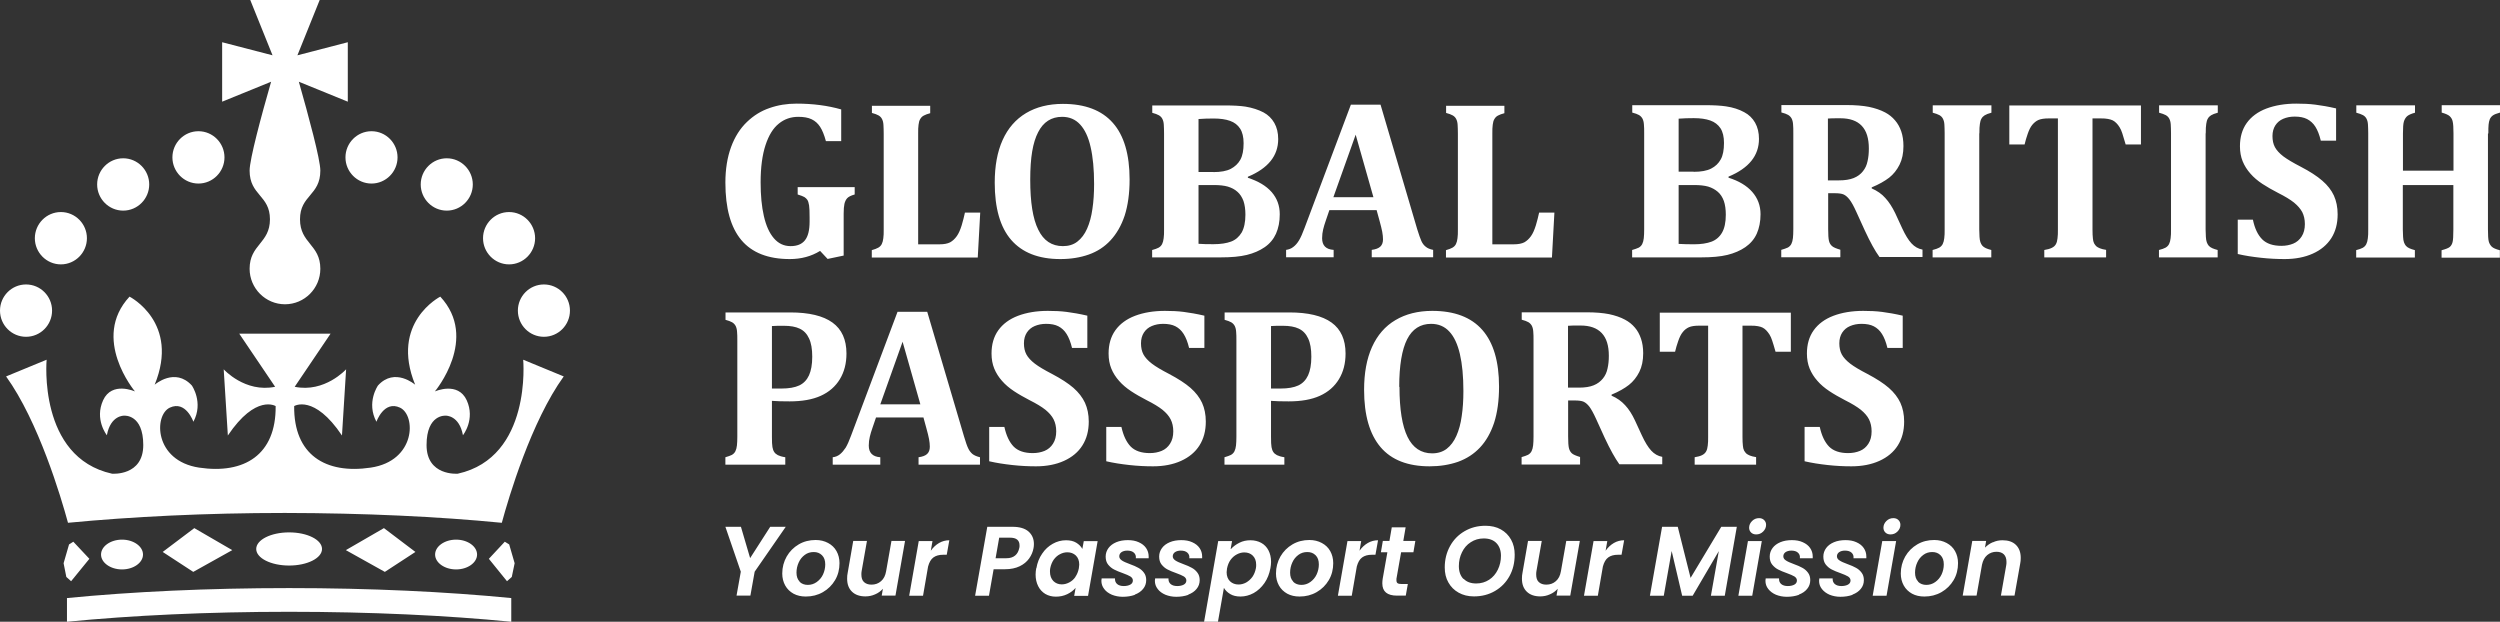 <?xml version="1.0" encoding="UTF-8"?>
<svg xmlns="http://www.w3.org/2000/svg" width="193" height="48" viewBox="0 0 193 48" fill="none">
  <rect x="0" y="0" width="193" height="48" fill="#333333" stroke="none"/>
  <path d="M22.32 45.4C28.58 45.4 34.45 45.68 39.47 46.17V48C34.48 47.51 28.6 47.23 22.32 47.23C16.04 47.23 10.16 47.51 5.17 48V46.17C10.19 45.68 16.06 45.4 22.32 45.4ZM6.9 43.14L5.49 44.87L5.12 44.54L4.91 43.48L5.33 42.03L5.66 41.82L6.9 43.14ZM39.31 42.03L39.73 43.48L39.51 44.54L39.14 44.87L37.74 43.14L38.97 41.82L39.31 42.03ZM17.93 42.47L14.92 44.15L12.56 42.61L15 40.77L17.93 42.47ZM32.07 42.61L29.71 44.15L26.7 42.47L29.64 40.77L32.07 42.61ZM9.42 41.66C10.31 41.66 11.04 42.18 11.04 42.81C11.04 43.44 10.31 43.96 9.42 43.96C8.53 43.96 7.8 43.44 7.8 42.81C7.8 42.18 8.53 41.66 9.42 41.66ZM35.21 41.66C36.1 41.66 36.83 42.18 36.83 42.81C36.83 43.44 36.1 43.96 35.21 43.96C34.32 43.96 33.59 43.44 33.59 42.81C33.59 42.18 34.32 41.66 35.21 41.66ZM22.32 41.1C23.72 41.1 24.86 41.67 24.86 42.38C24.86 43.09 23.72 43.66 22.32 43.66C20.92 43.66 19.78 43.09 19.78 42.38C19.78 41.67 20.92 41.1 22.32 41.1ZM33.99 22.9C36.984 26.124 33.605 30.178 33.57 30.22C33.6 30.206 35.356 29.433 36.03 30.9C36.703 32.375 35.759 33.576 35.74 33.6C35.452 32.052 34.426 32.089 34.41 32.09C34.41 32.09 32.93 31.95 32.93 34.36C32.93 36.759 35.318 36.572 35.34 36.57C41.08 35.3 40.39 27.77 40.39 27.77L43.52 29.06C41.01 32.54 39.28 38.37 38.74 40.36C33.84 39.88 28.11 39.61 21.99 39.6C15.874 39.6 10.157 39.89 5.249 40.359C4.709 38.369 2.969 32.529 0.47 29.06L3.6 27.77C3.6 27.77 2.91 35.3 8.65 36.57C8.688 36.573 11.059 36.751 11.06 34.36C11.06 31.963 9.595 32.089 9.58 32.09C9.58 32.09 8.54 32.04 8.25 33.6C8.235 33.581 7.286 32.379 7.96 30.9C8.636 29.418 10.402 30.212 10.42 30.22C10.394 30.189 7.002 26.128 10 22.9C10.031 22.916 13.903 24.909 11.94 29.7C11.959 29.684 13.507 28.339 14.81 29.76C14.81 29.76 15.729 31.07 14.93 32.56C14.919 32.528 14.338 30.896 13.11 31.47C11.87 32.05 11.89 35.57 15.37 36.1C18.86 36.62 21.32 35.11 21.28 31.35C21.28 31.35 19.76 30.4 17.59 33.62L17.27 28.51C17.27 28.51 18.91 30.34 21.24 29.86L18.47 25.76H25.52L22.75 29.86C25.07 30.34 26.72 28.51 26.72 28.51L26.4 33.62C24.253 30.419 22.728 31.338 22.71 31.35C22.67 35.11 25.13 36.62 28.62 36.1C32.11 35.58 32.13 32.06 30.88 31.47C29.649 30.894 29.068 32.536 29.06 32.56C28.26 31.07 29.18 29.76 29.18 29.76C30.48 28.33 32.05 29.7 32.05 29.7C30.09 24.89 33.99 22.9 33.99 22.9ZM2.01 21.96C3.12 21.96 4.02 22.865 4.02 23.98C4.019 25.096 3.12 26 2.01 26C0.9 26 0 25.096 0 23.98C0 22.865 0.9 21.96 2.01 21.96ZM41.99 21.96C43.1 21.96 44 22.865 44 23.98C44 25.096 43.1 26 41.99 26C40.88 26 39.981 25.096 39.98 23.98C39.98 22.865 40.88 21.96 41.99 21.96ZM22.96 4.27L26.85 3.26V7.85L23.07 6.31C23.83 8.989 24.73 12.31 24.73 13.17C24.73 15.1 23.16 15.06 23.16 16.93C23.16 18.8 24.73 18.87 24.73 20.75C24.73 22.26 23.51 23.49 22 23.49C20.5 23.49 19.27 22.26 19.27 20.75C19.27 18.87 20.84 18.79 20.84 16.93C20.84 15.07 19.27 15.09 19.27 13.17C19.271 12.3 20.16 8.989 20.93 6.31L17.15 7.85V3.26L21.04 4.27L19.32 0H24.68L22.96 4.27ZM4.7 16.37C5.81 16.37 6.71 17.28 6.71 18.39C6.71 19.5 5.81 20.41 4.7 20.41C3.59 20.41 2.69 19.5 2.69 18.39C2.691 17.28 3.59 16.37 4.7 16.37ZM39.3 16.37C40.41 16.37 41.309 17.28 41.31 18.39C41.31 19.5 40.41 20.41 39.3 20.41C38.19 20.41 37.29 19.5 37.29 18.39C37.29 17.28 38.19 16.37 39.3 16.37ZM9.51 12.22C10.62 12.22 11.52 13.13 11.52 14.24C11.519 15.35 10.62 16.26 9.51 16.26C8.4 16.26 7.5 15.35 7.5 14.24C7.5 13.13 8.4 12.22 9.51 12.22ZM34.49 12.22C35.6 12.22 36.5 13.13 36.5 14.24C36.5 15.35 35.6 16.26 34.49 16.26C33.38 16.26 32.481 15.35 32.48 14.24C32.48 13.13 33.38 12.22 34.49 12.22ZM15.32 10.13C16.43 10.13 17.33 11.04 17.33 12.15C17.33 13.26 16.43 14.17 15.32 14.17C14.21 14.17 13.31 13.26 13.31 12.15C13.31 11.04 14.21 10.13 15.32 10.13ZM28.68 10.13C29.79 10.13 30.69 11.04 30.69 12.15C30.69 13.26 29.79 14.17 28.68 14.17C27.57 14.17 26.67 13.26 26.67 12.15C26.67 11.04 27.57 10.13 28.68 10.13Z" fill="white"></path>
  <path fill-rule="evenodd" clip-rule="evenodd" d="M64.941 8.46V10.898H63.761C63.631 10.418 63.481 10.048 63.311 9.789C63.141 9.529 62.931 9.339 62.661 9.209C62.391 9.079 62.051 9.019 61.631 9.019C61.061 9.019 60.561 9.189 60.131 9.539C59.691 9.888 59.35 10.438 59.1 11.197C58.85 11.957 58.72 12.916 58.72 14.075C58.72 15.074 58.8 15.943 58.971 16.683C59.141 17.422 59.391 17.982 59.741 18.391C60.091 18.801 60.521 19.001 61.031 19.001C61.541 19.001 61.901 18.851 62.141 18.551C62.381 18.252 62.501 17.772 62.501 17.112V16.783C62.501 16.353 62.491 16.043 62.461 15.854C62.431 15.674 62.391 15.534 62.331 15.434C62.271 15.344 62.191 15.274 62.101 15.214C62.001 15.154 61.831 15.094 61.581 15.014V14.445H65.982V15.014C65.692 15.094 65.501 15.194 65.401 15.304C65.302 15.414 65.231 15.564 65.191 15.734C65.151 15.913 65.131 16.163 65.131 16.493V19.73L63.891 19.99L63.311 19.37C62.631 19.79 61.851 20 60.971 20C59.3 20 58.05 19.51 57.23 18.531C56.41 17.552 56 16.083 56 14.095C56 13.056 56.15 12.137 56.44 11.347C56.73 10.558 57.14 9.918 57.66 9.419C58.18 8.919 58.76 8.56 59.41 8.34C60.061 8.11 60.761 8 61.501 8C62.751 8 63.901 8.15 64.951 8.45L64.941 8.46ZM67.312 8.15V8.719C67.532 8.779 67.702 8.839 67.822 8.909C67.942 8.979 68.032 9.069 68.092 9.189C68.152 9.309 68.192 9.449 68.202 9.639C68.212 9.818 68.222 10.048 68.222 10.318V17.712C68.222 17.982 68.222 18.212 68.192 18.391C68.172 18.571 68.132 18.721 68.072 18.841C68.012 18.961 67.922 19.051 67.802 19.121C67.682 19.191 67.512 19.251 67.302 19.311V19.88H75.483L75.673 16.413H74.493C74.433 16.713 74.343 17.043 74.243 17.392C74.133 17.742 74.013 18.022 73.863 18.232C73.713 18.441 73.543 18.601 73.343 18.711C73.143 18.811 72.873 18.861 72.543 18.861H70.882V10.308C70.882 10.038 70.882 9.808 70.912 9.629C70.932 9.449 70.972 9.299 71.042 9.189C71.112 9.069 71.202 8.979 71.322 8.919C71.442 8.859 71.602 8.789 71.812 8.739V8.17H67.302L67.312 8.15ZM81.864 20C82.674 20 83.404 19.88 84.054 19.65C84.704 19.421 85.275 19.051 85.735 18.551C86.195 18.052 86.565 17.422 86.825 16.643C87.075 15.863 87.205 14.934 87.205 13.855C87.205 11.927 86.775 10.458 85.915 9.489C85.055 8.51 83.764 8.02 82.054 8.02C80.954 8.02 80.004 8.26 79.214 8.729C78.413 9.209 77.813 9.898 77.403 10.808C76.993 11.717 76.793 12.816 76.793 14.105C76.793 16.063 77.213 17.542 78.063 18.521C78.914 19.5 80.174 20 81.854 20H81.864ZM80.144 10.208C80.544 9.419 81.164 9.019 81.994 9.019C82.564 9.019 83.024 9.219 83.384 9.609C83.744 9.998 84.024 10.578 84.194 11.347C84.374 12.117 84.464 13.076 84.464 14.205C84.464 14.904 84.424 15.544 84.334 16.133C84.254 16.713 84.114 17.222 83.924 17.652C83.734 18.082 83.484 18.411 83.174 18.651C82.864 18.891 82.494 19.001 82.054 19.001C81.204 19.001 80.564 18.581 80.154 17.732C79.734 16.893 79.534 15.604 79.534 13.875C79.534 12.146 79.734 10.998 80.144 10.208ZM96.336 13.725V13.645C97.897 12.996 98.677 12.027 98.677 10.738C98.677 10.258 98.577 9.838 98.377 9.489C98.177 9.139 97.897 8.869 97.546 8.679C97.146 8.47 96.686 8.32 96.146 8.23C95.746 8.17 95.216 8.14 94.576 8.14H88.955V8.709C89.175 8.769 89.345 8.829 89.465 8.899C89.585 8.969 89.675 9.059 89.735 9.179C89.795 9.299 89.835 9.439 89.845 9.629C89.855 9.808 89.865 10.038 89.865 10.308V17.712C89.865 17.982 89.865 18.212 89.835 18.391C89.815 18.571 89.775 18.721 89.715 18.841C89.655 18.961 89.565 19.051 89.445 19.121C89.325 19.181 89.155 19.251 88.945 19.301V19.87H94.236C95.056 19.87 95.726 19.81 96.256 19.68C96.786 19.55 97.246 19.351 97.636 19.081C98.027 18.811 98.317 18.461 98.507 18.042C98.697 17.612 98.797 17.122 98.797 16.543C98.797 15.873 98.587 15.304 98.167 14.824C97.746 14.345 97.136 13.985 96.336 13.725ZM93.666 13.276H92.526V9.189C92.906 9.159 93.296 9.149 93.696 9.149C94.196 9.149 94.626 9.209 94.956 9.329C95.296 9.449 95.556 9.649 95.736 9.928C95.916 10.208 96.006 10.578 96.006 11.057C96.006 11.597 95.926 12.017 95.756 12.326C95.586 12.636 95.336 12.866 95.016 13.036C94.686 13.206 94.236 13.286 93.666 13.286V13.276ZM92.526 14.285H93.716C94.146 14.285 94.506 14.325 94.786 14.405C95.076 14.495 95.316 14.614 95.526 14.804C95.736 14.984 95.886 15.224 95.996 15.514C96.096 15.813 96.146 16.163 96.146 16.573C96.146 17.152 96.046 17.612 95.856 17.952C95.656 18.281 95.386 18.521 95.036 18.651C94.686 18.781 94.236 18.851 93.696 18.851C93.256 18.851 92.866 18.851 92.526 18.821V14.275V14.285ZM106.278 16.233L106.508 17.072C106.598 17.402 106.668 17.682 106.708 17.892C106.748 18.112 106.768 18.311 106.768 18.481C106.768 18.721 106.698 18.911 106.558 19.041C106.418 19.171 106.198 19.251 105.898 19.291V19.86H110.639V19.291C110.388 19.241 110.198 19.161 110.058 19.041C109.918 18.931 109.808 18.781 109.728 18.601C109.648 18.421 109.538 18.112 109.408 17.692L106.578 8.08H104.288L100.707 17.612C100.557 18.022 100.417 18.331 100.287 18.551C100.157 18.771 100.007 18.941 99.847 19.061C99.687 19.191 99.497 19.261 99.287 19.291V19.86H102.957V19.291C102.357 19.251 102.067 18.951 102.067 18.391C102.067 18.151 102.097 17.922 102.147 17.712C102.197 17.502 102.267 17.272 102.347 17.043L102.627 16.223H106.298L106.278 16.233ZM104.658 10.398L106.028 15.224H102.937L104.658 10.398ZM111.639 8.15V8.719C111.859 8.779 112.029 8.839 112.149 8.909C112.269 8.979 112.359 9.069 112.419 9.189C112.479 9.309 112.519 9.449 112.529 9.639C112.539 9.818 112.549 10.048 112.549 10.318V17.712C112.549 17.982 112.549 18.212 112.519 18.391C112.499 18.571 112.459 18.721 112.399 18.841C112.339 18.961 112.249 19.051 112.129 19.121C112.009 19.191 111.839 19.251 111.629 19.311V19.88H119.81L120 16.413H118.82C118.76 16.713 118.67 17.043 118.57 17.392C118.46 17.742 118.34 18.022 118.19 18.232C118.04 18.441 117.87 18.601 117.67 18.711C117.47 18.811 117.2 18.861 116.87 18.861H115.209V10.308C115.209 10.038 115.209 9.808 115.239 9.629C115.259 9.449 115.299 9.299 115.369 9.189C115.439 9.069 115.529 8.979 115.649 8.919C115.769 8.859 115.929 8.789 116.139 8.739V8.17H111.629L111.639 8.15Z" fill="white"></path>
  <path fill-rule="evenodd" clip-rule="evenodd" d="M133.432 13.715C134.232 13.965 134.853 14.335 135.273 14.816C135.693 15.296 135.913 15.867 135.913 16.537C135.913 17.108 135.813 17.608 135.623 18.038C135.433 18.459 135.133 18.809 134.743 19.079C134.352 19.349 133.882 19.55 133.352 19.68C132.822 19.81 132.142 19.87 131.322 19.87H126V19.299C126.21 19.239 126.38 19.179 126.51 19.119C126.63 19.049 126.72 18.959 126.78 18.839C126.84 18.719 126.88 18.569 126.9 18.389C126.92 18.209 126.93 17.978 126.93 17.708V10.292C126.93 10.022 126.93 9.791 126.91 9.611C126.9 9.431 126.86 9.281 126.8 9.161C126.74 9.051 126.65 8.951 126.53 8.881C126.41 8.811 126.24 8.751 126.01 8.691V8.12H131.662C132.302 8.12 132.832 8.15 133.242 8.21C133.782 8.29 134.252 8.44 134.653 8.661C135.013 8.851 135.293 9.121 135.493 9.471C135.693 9.822 135.793 10.242 135.793 10.722C135.793 12.013 135.013 12.984 133.442 13.635V13.715H133.432ZM130.751 13.264C131.322 13.264 131.772 13.184 132.102 13.014C132.432 12.844 132.672 12.614 132.842 12.304C133.012 12.003 133.092 11.573 133.092 11.033C133.092 10.562 133.002 10.182 132.822 9.902C132.632 9.621 132.372 9.421 132.032 9.301C131.692 9.181 131.272 9.121 130.761 9.121C130.361 9.121 129.971 9.131 129.591 9.161V13.254H130.741L130.751 13.264ZM129.601 18.829C129.941 18.849 130.331 18.859 130.771 18.859C131.322 18.859 131.772 18.789 132.122 18.659C132.472 18.529 132.752 18.289 132.942 17.958C133.132 17.628 133.232 17.168 133.232 16.577C133.232 16.167 133.182 15.806 133.082 15.516C132.972 15.216 132.822 14.986 132.612 14.806C132.402 14.626 132.162 14.495 131.872 14.405C131.582 14.325 131.232 14.285 130.791 14.285H129.591V18.839L129.601 18.829ZM142.045 19.86H137.513V19.289C137.723 19.229 137.894 19.169 138.024 19.109C138.144 19.039 138.234 18.949 138.294 18.829C138.354 18.709 138.394 18.559 138.414 18.379C138.434 18.198 138.444 17.968 138.444 17.698V10.282C138.444 10.012 138.444 9.781 138.424 9.601C138.414 9.421 138.374 9.271 138.314 9.151C138.254 9.041 138.164 8.941 138.044 8.871C137.924 8.801 137.754 8.741 137.523 8.681V8.11H142.555C143.235 8.11 143.815 8.16 144.285 8.25C144.756 8.35 145.176 8.49 145.536 8.681C145.836 8.841 146.086 9.041 146.296 9.291C146.506 9.531 146.666 9.822 146.776 10.142C146.886 10.462 146.946 10.842 146.946 11.273C146.946 11.833 146.846 12.314 146.646 12.714C146.446 13.114 146.176 13.454 145.846 13.715C145.506 13.975 145.056 14.235 144.496 14.465V14.546C144.916 14.726 145.276 14.976 145.546 15.286C145.826 15.586 146.076 15.977 146.306 16.447L146.846 17.618C147.086 18.138 147.326 18.529 147.566 18.789C147.807 19.049 148.087 19.209 148.417 19.269V19.84H145.096C144.756 19.38 144.385 18.699 143.965 17.798L143.295 16.327C143.095 15.887 142.925 15.586 142.775 15.396C142.635 15.216 142.485 15.086 142.335 15.016C142.185 14.946 141.945 14.916 141.635 14.916H141.135V17.688C141.135 18.118 141.155 18.419 141.195 18.589C141.235 18.759 141.315 18.899 141.435 18.999C141.545 19.099 141.765 19.189 142.075 19.279V19.85L142.045 19.86ZM141.115 9.151V13.925H141.965C142.425 13.925 142.805 13.865 143.105 13.745C143.405 13.625 143.645 13.444 143.815 13.224C143.995 13.004 144.115 12.744 144.175 12.444C144.245 12.143 144.275 11.823 144.275 11.463C144.275 10.682 144.095 10.102 143.725 9.711C143.355 9.321 142.805 9.131 142.085 9.131C141.595 9.131 141.265 9.131 141.115 9.151ZM152.808 10.292C152.808 9.972 152.818 9.731 152.848 9.561C152.868 9.401 152.908 9.261 152.968 9.161C153.028 9.051 153.108 8.971 153.218 8.901C153.328 8.831 153.508 8.761 153.738 8.701V8.13H149.207V8.701C149.427 8.761 149.597 8.821 149.727 8.891C149.847 8.961 149.937 9.051 149.997 9.171C150.057 9.291 150.097 9.431 150.107 9.611C150.117 9.791 150.127 10.012 150.127 10.292V17.708C150.127 17.978 150.127 18.209 150.097 18.389C150.077 18.569 150.037 18.719 149.977 18.839C149.917 18.959 149.827 19.049 149.707 19.119C149.587 19.179 149.417 19.249 149.197 19.299V19.87H153.728V19.299C153.568 19.259 153.418 19.209 153.308 19.159C153.198 19.109 153.098 19.039 153.038 18.969C152.978 18.899 152.928 18.809 152.888 18.699C152.848 18.589 152.828 18.449 152.818 18.279C152.808 18.108 152.798 17.918 152.798 17.718V10.302L152.808 10.292ZM162.591 19.86V19.289C162.391 19.259 162.231 19.219 162.111 19.169C161.991 19.119 161.901 19.069 161.831 19.009C161.771 18.949 161.711 18.869 161.661 18.779C161.611 18.679 161.581 18.549 161.571 18.399C161.551 18.238 161.541 18.008 161.541 17.708V9.141H162.161C162.401 9.141 162.591 9.151 162.731 9.181C162.881 9.211 163.001 9.241 163.101 9.291C163.201 9.341 163.291 9.411 163.381 9.501C163.471 9.591 163.551 9.691 163.631 9.822C163.711 9.952 163.781 10.102 163.841 10.292C163.901 10.472 163.991 10.762 164.101 11.153H165.282V8.14H155.119V11.153H156.299C156.359 10.892 156.439 10.622 156.539 10.332C156.639 10.042 156.749 9.812 156.889 9.641C157.029 9.471 157.189 9.341 157.369 9.261C157.559 9.181 157.82 9.141 158.17 9.141H158.87V17.708C158.87 17.978 158.87 18.209 158.84 18.399C158.82 18.589 158.78 18.739 158.71 18.859C158.64 18.979 158.54 19.069 158.39 19.139C158.25 19.209 158.06 19.259 157.819 19.299V19.87H162.581L162.591 19.86ZM170.283 10.292C170.283 9.972 170.293 9.731 170.323 9.561C170.343 9.401 170.383 9.261 170.443 9.161C170.503 9.051 170.583 8.971 170.693 8.901C170.803 8.831 170.983 8.761 171.213 8.701V8.13H166.682V8.701C166.902 8.761 167.072 8.821 167.202 8.891C167.322 8.961 167.412 9.051 167.472 9.171C167.532 9.291 167.572 9.431 167.582 9.611C167.592 9.791 167.602 10.012 167.602 10.292V17.708C167.602 17.978 167.602 18.209 167.572 18.389C167.552 18.569 167.512 18.719 167.452 18.839C167.392 18.959 167.302 19.049 167.182 19.119C167.062 19.179 166.892 19.249 166.672 19.299V19.87H171.203V19.299C171.043 19.259 170.893 19.209 170.783 19.159C170.673 19.109 170.573 19.039 170.513 18.969C170.453 18.899 170.403 18.809 170.363 18.699C170.323 18.589 170.303 18.449 170.293 18.279C170.283 18.108 170.273 17.918 170.273 17.718V10.302L170.283 10.292ZM172.754 16.968V19.61C173.314 19.74 173.904 19.83 174.544 19.9C175.185 19.97 175.795 20 176.375 20C177.195 20 177.925 19.86 178.546 19.58C179.176 19.299 179.646 18.899 179.976 18.389C180.306 17.868 180.466 17.258 180.466 16.547C180.466 15.997 180.366 15.516 180.176 15.096C179.986 14.686 179.686 14.295 179.276 13.945C178.876 13.595 178.316 13.234 177.605 12.864C177.025 12.564 176.585 12.304 176.275 12.073C175.975 11.843 175.755 11.603 175.625 11.363C175.495 11.123 175.435 10.832 175.435 10.502C175.435 10.172 175.515 9.902 175.655 9.681C175.805 9.451 176.005 9.281 176.265 9.171C176.525 9.061 176.815 9.001 177.145 9.001C177.535 9.001 177.845 9.061 178.106 9.191C178.356 9.321 178.576 9.511 178.746 9.781C178.916 10.052 179.056 10.402 179.166 10.862H180.346V8.37C179.746 8.23 179.216 8.14 178.746 8.08C178.276 8.02 177.795 8 177.275 8C176.405 8 175.635 8.13 174.965 8.38C174.304 8.631 173.794 9.011 173.444 9.501C173.094 9.992 172.924 10.592 172.924 11.293C172.924 11.723 172.994 12.113 173.134 12.454C173.274 12.794 173.474 13.114 173.734 13.405C173.984 13.695 174.294 13.955 174.655 14.195C175.025 14.435 175.425 14.666 175.875 14.896C176.395 15.156 176.805 15.406 177.095 15.636C177.385 15.877 177.595 16.117 177.735 16.377C177.865 16.637 177.936 16.948 177.936 17.298C177.936 17.678 177.855 17.998 177.685 18.259C177.525 18.509 177.305 18.699 177.035 18.809C176.765 18.919 176.465 18.979 176.125 18.979C175.475 18.979 174.975 18.809 174.645 18.479C174.304 18.138 174.064 17.638 173.924 16.957H172.744L172.754 16.968ZM192.1 10.302C192.1 9.992 192.1 9.761 192.12 9.611C192.14 9.461 192.16 9.331 192.21 9.211C192.26 9.091 192.34 8.991 192.45 8.911C192.56 8.831 192.75 8.761 193 8.691V8.12H188.499V8.691C188.809 8.781 189.019 8.871 189.129 8.981C189.239 9.091 189.319 9.221 189.349 9.391C189.389 9.561 189.409 9.862 189.409 10.302V13.174H185.508V10.302C185.508 9.862 185.528 9.561 185.578 9.391C185.628 9.221 185.708 9.091 185.818 8.981C185.928 8.881 186.138 8.781 186.438 8.701V8.13H181.907V8.701C182.127 8.761 182.297 8.821 182.427 8.891C182.547 8.961 182.637 9.051 182.697 9.171C182.757 9.291 182.797 9.431 182.807 9.621C182.817 9.802 182.827 10.032 182.827 10.302V17.718C182.827 17.988 182.827 18.218 182.797 18.399C182.777 18.579 182.737 18.729 182.677 18.849C182.617 18.969 182.527 19.059 182.407 19.129C182.287 19.189 182.117 19.259 181.897 19.309V19.88H186.428V19.309C186.268 19.269 186.118 19.219 186.008 19.169C185.898 19.119 185.798 19.049 185.738 18.979C185.678 18.909 185.628 18.819 185.588 18.709C185.548 18.599 185.528 18.459 185.518 18.289C185.508 18.118 185.498 17.928 185.498 17.728V14.285H189.399V17.728C189.399 18.218 189.379 18.539 189.339 18.689C189.299 18.849 189.229 18.969 189.129 19.059C189.029 19.149 188.819 19.229 188.489 19.319V19.89H192.99V19.319C192.68 19.239 192.47 19.149 192.36 19.039C192.25 18.929 192.17 18.789 192.13 18.629C192.09 18.469 192.07 18.159 192.07 17.718V10.312L192.1 10.302Z" fill="white"></path>
  <path fill-rule="evenodd" clip-rule="evenodd" d="M59.593 33.718C59.593 34.098 59.603 34.359 59.633 34.519C59.663 34.679 59.703 34.799 59.773 34.899C59.833 34.999 59.933 35.069 60.053 35.139C60.173 35.199 60.363 35.259 60.624 35.299V35.87H56V35.299C56.21 35.239 56.38 35.179 56.5 35.119C56.62 35.049 56.711 34.959 56.771 34.839C56.831 34.719 56.871 34.569 56.891 34.389C56.911 34.209 56.921 33.978 56.921 33.708V26.292C56.921 26.022 56.921 25.791 56.901 25.611C56.891 25.431 56.851 25.281 56.791 25.161C56.731 25.051 56.641 24.951 56.52 24.881C56.4 24.811 56.23 24.751 56.01 24.691V24.12H61.004C62.455 24.12 63.546 24.38 64.266 24.901C64.987 25.421 65.347 26.222 65.347 27.293C65.347 28.053 65.177 28.714 64.837 29.274C64.496 29.835 64.006 30.265 63.366 30.555C62.725 30.846 61.925 30.986 60.964 30.986C60.403 30.986 59.953 30.976 59.593 30.946V33.698V33.718ZM59.593 29.995H60.333C60.904 29.995 61.364 29.915 61.704 29.755C62.045 29.595 62.295 29.324 62.455 28.974C62.615 28.624 62.705 28.143 62.705 27.543C62.705 26.942 62.625 26.472 62.455 26.122C62.295 25.771 62.055 25.521 61.734 25.371C61.424 25.221 61.014 25.151 60.523 25.151C60.123 25.151 59.813 25.151 59.593 25.171V30.005V29.995ZM71.302 32.227H67.629L67.349 33.047C67.269 33.278 67.199 33.498 67.149 33.718C67.099 33.928 67.069 34.158 67.069 34.399C67.069 34.959 67.369 35.259 67.959 35.299V35.87H64.286V35.299C64.496 35.279 64.687 35.199 64.847 35.069C65.007 34.939 65.147 34.769 65.287 34.559C65.417 34.339 65.557 34.028 65.707 33.618L69.29 24.07H71.582L74.424 33.698C74.554 34.128 74.654 34.429 74.744 34.609C74.825 34.789 74.945 34.939 75.075 35.049C75.215 35.159 75.405 35.239 75.655 35.299V35.87H70.912V35.299C71.212 35.259 71.432 35.179 71.572 35.049C71.712 34.919 71.782 34.729 71.782 34.489C71.782 34.309 71.762 34.108 71.722 33.898C71.682 33.678 71.612 33.408 71.522 33.078L71.292 32.237L71.302 32.227ZM67.959 31.216H71.052L69.68 26.382L67.959 31.216ZM76.366 32.968V35.61C76.926 35.74 77.517 35.83 78.147 35.9C78.778 35.97 79.388 36 79.978 36C80.799 36 81.52 35.86 82.14 35.58C82.761 35.299 83.241 34.899 83.561 34.389C83.891 33.868 84.052 33.258 84.052 32.547C84.052 31.997 83.951 31.516 83.761 31.096C83.571 30.686 83.271 30.295 82.871 29.945C82.47 29.595 81.91 29.234 81.209 28.864C80.629 28.564 80.189 28.304 79.888 28.073C79.588 27.843 79.368 27.603 79.238 27.363C79.108 27.123 79.048 26.832 79.048 26.502C79.048 26.172 79.128 25.902 79.268 25.681C79.418 25.451 79.618 25.281 79.878 25.171C80.139 25.061 80.429 25.001 80.759 25.001C81.139 25.001 81.46 25.061 81.71 25.191C81.96 25.321 82.17 25.511 82.34 25.782C82.51 26.052 82.65 26.402 82.761 26.862H83.942V24.37C83.341 24.23 82.811 24.14 82.35 24.08C81.89 24.02 81.4 24 80.889 24C80.019 24 79.248 24.13 78.587 24.38C77.927 24.631 77.416 25.011 77.066 25.501C76.716 25.992 76.546 26.592 76.546 27.293C76.546 27.723 76.616 28.113 76.756 28.454C76.896 28.794 77.096 29.114 77.356 29.404C77.607 29.695 77.917 29.955 78.277 30.195C78.637 30.435 79.048 30.666 79.488 30.896C80.008 31.156 80.419 31.406 80.709 31.636C80.999 31.877 81.209 32.117 81.34 32.377C81.47 32.637 81.54 32.947 81.54 33.298C81.54 33.678 81.46 33.998 81.29 34.258C81.129 34.509 80.909 34.699 80.639 34.809C80.369 34.919 80.069 34.979 79.728 34.979C79.078 34.979 78.587 34.809 78.257 34.479C77.927 34.138 77.687 33.638 77.537 32.958H76.356L76.366 32.968ZM85.403 32.968V35.61C85.963 35.74 86.553 35.83 87.184 35.9C87.814 35.97 88.425 36 89.015 36C89.836 36 90.557 35.86 91.177 35.58C91.797 35.299 92.278 34.899 92.598 34.389C92.928 33.868 93.088 33.258 93.088 32.547C93.088 31.997 92.989 31.516 92.798 31.096C92.608 30.686 92.308 30.295 91.908 29.945C91.507 29.595 90.947 29.234 90.246 28.864C89.666 28.564 89.226 28.304 88.925 28.073C88.625 27.843 88.405 27.603 88.275 27.363C88.145 27.123 88.085 26.832 88.085 26.502C88.085 26.172 88.165 25.902 88.305 25.681C88.455 25.451 88.655 25.281 88.915 25.171C89.175 25.061 89.466 25.001 89.796 25.001C90.176 25.001 90.496 25.061 90.747 25.191C90.997 25.321 91.207 25.511 91.377 25.782C91.547 26.052 91.688 26.402 91.797 26.862H92.978V24.37C92.378 24.23 91.848 24.14 91.387 24.08C90.927 24.02 90.436 24 89.926 24C89.055 24 88.285 24.13 87.624 24.38C86.964 24.631 86.453 25.011 86.103 25.501C85.753 25.992 85.583 26.592 85.583 27.293C85.583 27.723 85.653 28.113 85.793 28.454C85.933 28.794 86.133 29.114 86.393 29.404C86.644 29.695 86.954 29.955 87.314 30.195C87.674 30.435 88.085 30.666 88.525 30.896C89.045 31.156 89.456 31.406 89.746 31.636C90.036 31.877 90.246 32.117 90.376 32.377C90.507 32.637 90.577 32.947 90.577 33.298C90.577 33.678 90.496 33.998 90.326 34.258C90.166 34.509 89.946 34.699 89.676 34.809C89.406 34.919 89.106 34.979 88.765 34.979C88.115 34.979 87.624 34.809 87.294 34.479C86.964 34.138 86.724 33.638 86.573 32.958H85.393L85.403 32.968ZM98.122 33.718C98.122 34.098 98.132 34.359 98.162 34.519C98.192 34.679 98.233 34.799 98.302 34.899C98.363 34.999 98.463 35.069 98.583 35.139C98.703 35.199 98.893 35.259 99.153 35.299V35.87H94.53V35.299C94.74 35.239 94.91 35.179 95.03 35.119C95.15 35.049 95.24 34.959 95.3 34.839C95.36 34.719 95.4 34.569 95.42 34.389C95.44 34.209 95.45 33.978 95.45 33.708V26.292C95.45 26.022 95.45 25.791 95.43 25.611C95.42 25.431 95.38 25.281 95.32 25.161C95.26 25.051 95.17 24.951 95.05 24.881C94.93 24.811 94.76 24.751 94.54 24.691V24.12H99.534C100.985 24.12 102.075 24.38 102.796 24.901C103.517 25.421 103.877 26.222 103.877 27.293C103.877 28.053 103.707 28.714 103.366 29.274C103.026 29.835 102.536 30.265 101.895 30.555C101.255 30.846 100.454 30.986 99.493 30.986C98.933 30.986 98.483 30.976 98.122 30.946V33.698V33.718ZM98.122 29.995H98.863C99.433 29.995 99.894 29.915 100.234 29.755C100.574 29.595 100.824 29.324 100.985 28.974C101.145 28.624 101.235 28.143 101.235 27.543C101.235 26.942 101.155 26.472 100.985 26.122C100.824 25.771 100.584 25.521 100.264 25.371C99.954 25.221 99.543 25.151 99.053 25.151C98.653 25.151 98.343 25.151 98.122 25.171V30.005V29.995ZM110.372 36C108.691 36 107.42 35.51 106.579 34.519C105.738 33.528 105.308 32.057 105.308 30.095C105.308 28.804 105.508 27.703 105.918 26.792C106.329 25.882 106.929 25.181 107.73 24.711C108.52 24.24 109.471 24 110.572 24C112.283 24 113.574 24.49 114.435 25.471C115.296 26.452 115.726 27.913 115.726 29.845C115.726 30.926 115.596 31.857 115.346 32.637C115.085 33.418 114.725 34.048 114.255 34.549C113.784 35.049 113.224 35.41 112.564 35.65C111.903 35.88 111.172 36 110.362 36H110.372ZM108.04 29.865C108.04 31.596 108.25 32.887 108.661 33.728C109.071 34.569 109.711 34.999 110.562 34.999C111.002 34.999 111.383 34.879 111.683 34.649C111.993 34.409 112.243 34.078 112.433 33.648C112.624 33.218 112.764 32.717 112.844 32.127C112.934 31.536 112.974 30.896 112.974 30.195C112.974 29.054 112.884 28.103 112.704 27.333C112.523 26.562 112.253 25.982 111.883 25.591C111.523 25.201 111.052 25.001 110.482 25.001C109.651 25.001 109.031 25.401 108.63 26.192C108.23 26.983 108.02 28.213 108.02 29.865H108.04ZM121.981 35.86H117.467V35.289C117.677 35.229 117.848 35.169 117.968 35.109C118.088 35.039 118.178 34.949 118.238 34.829C118.298 34.709 118.338 34.559 118.358 34.379C118.378 34.199 118.388 33.968 118.388 33.698V26.282C118.388 26.012 118.388 25.782 118.368 25.601C118.358 25.421 118.318 25.271 118.258 25.151C118.198 25.041 118.108 24.941 117.988 24.871C117.868 24.801 117.697 24.741 117.477 24.681V24.11H122.491C123.172 24.11 123.742 24.16 124.212 24.25C124.683 24.35 125.103 24.49 125.453 24.681C125.754 24.841 126.004 25.041 126.214 25.291C126.424 25.531 126.574 25.822 126.684 26.142C126.794 26.462 126.854 26.842 126.854 27.273C126.854 27.833 126.754 28.314 126.554 28.714C126.354 29.114 126.084 29.454 125.754 29.715C125.423 29.975 124.973 30.235 124.413 30.465V30.546C124.833 30.726 125.183 30.976 125.463 31.286C125.744 31.586 125.994 31.977 126.214 32.447L126.754 33.618C126.995 34.138 127.235 34.529 127.475 34.789C127.715 35.049 127.995 35.209 128.326 35.269V35.84H125.013C124.683 35.38 124.303 34.699 123.882 33.798L123.212 32.327C123.012 31.887 122.841 31.586 122.701 31.396C122.561 31.216 122.411 31.086 122.261 31.016C122.111 30.946 121.871 30.916 121.56 30.916H121.06V33.688C121.06 34.118 121.08 34.419 121.12 34.589C121.16 34.759 121.24 34.899 121.35 34.999C121.46 35.099 121.681 35.189 121.981 35.279V35.85V35.86ZM121.05 25.151V29.925H121.901C122.361 29.925 122.741 29.865 123.032 29.745C123.332 29.625 123.562 29.445 123.742 29.224C123.922 29.004 124.042 28.744 124.102 28.444C124.172 28.143 124.202 27.823 124.202 27.463C124.202 26.682 124.022 26.102 123.652 25.711C123.282 25.321 122.741 25.131 122.021 25.131C121.53 25.131 121.2 25.131 121.05 25.151ZM135.571 35.86V35.289C135.371 35.259 135.211 35.219 135.091 35.169C134.971 35.119 134.881 35.069 134.811 35.009C134.751 34.949 134.691 34.869 134.641 34.779C134.59 34.679 134.56 34.549 134.55 34.399C134.53 34.239 134.52 34.008 134.52 33.708V25.141H135.141C135.371 25.141 135.571 25.151 135.711 25.181C135.861 25.211 135.982 25.241 136.072 25.291C136.172 25.341 136.262 25.411 136.352 25.501C136.432 25.591 136.522 25.691 136.602 25.822C136.682 25.952 136.752 26.102 136.812 26.292C136.872 26.472 136.962 26.762 137.072 27.153H138.253V24.14H128.135V27.153H129.316C129.376 26.892 129.457 26.622 129.557 26.332C129.657 26.042 129.767 25.811 129.907 25.641C130.037 25.471 130.207 25.341 130.387 25.261C130.567 25.181 130.838 25.141 131.178 25.141H131.868V33.708C131.868 33.978 131.868 34.209 131.838 34.399C131.818 34.589 131.778 34.739 131.708 34.859C131.638 34.979 131.538 35.069 131.398 35.139C131.258 35.209 131.068 35.259 130.828 35.299V35.87H135.571V35.86ZM139.314 32.968V35.61C139.875 35.74 140.465 35.83 141.095 35.9C141.726 35.97 142.336 36 142.927 36C143.748 36 144.468 35.86 145.089 35.58C145.709 35.299 146.189 34.899 146.51 34.389C146.84 33.868 147 33.258 147 32.547C147 31.997 146.9 31.516 146.71 31.096C146.52 30.686 146.219 30.295 145.819 29.945C145.419 29.595 144.858 29.234 144.158 28.864C143.577 28.564 143.137 28.304 142.837 28.073C142.537 27.843 142.316 27.603 142.186 27.363C142.056 27.123 141.996 26.832 141.996 26.502C141.996 26.172 142.076 25.902 142.216 25.681C142.366 25.451 142.567 25.281 142.827 25.171C143.087 25.061 143.377 25.001 143.707 25.001C144.088 25.001 144.408 25.061 144.658 25.191C144.908 25.321 145.119 25.511 145.289 25.782C145.459 26.052 145.599 26.402 145.709 26.862H146.89V24.37C146.289 24.23 145.759 24.14 145.299 24.08C144.838 24.02 144.348 24 143.838 24C142.967 24 142.196 24.13 141.536 24.38C140.875 24.631 140.365 25.011 140.015 25.501C139.664 25.992 139.494 26.592 139.494 27.293C139.494 27.723 139.564 28.113 139.704 28.454C139.845 28.794 140.045 29.114 140.305 29.404C140.555 29.695 140.865 29.955 141.226 30.195C141.586 30.435 141.996 30.666 142.436 30.896C142.957 31.156 143.367 31.406 143.657 31.636C143.948 31.877 144.158 32.117 144.288 32.377C144.418 32.637 144.488 32.947 144.488 33.298C144.488 33.678 144.408 33.998 144.238 34.258C144.078 34.509 143.858 34.699 143.587 34.809C143.317 34.919 143.017 34.979 142.677 34.979C142.026 34.979 141.536 34.809 141.206 34.479C140.875 34.138 140.635 33.638 140.485 32.958H139.304L139.314 32.968Z" fill="white"></path>
  <path fill-rule="evenodd" clip-rule="evenodd" d="M60.66 40.669L58.26 44.135L57.93 45.983H56.86L57.19 44.135L56 40.669H57.2L57.91 43.086L59.46 40.669H60.66ZM62.209 46.052C62.689 46.052 63.129 45.943 63.529 45.713C63.929 45.483 64.239 45.173 64.469 44.784C64.699 44.395 64.809 43.955 64.809 43.476C64.809 43.126 64.729 42.816 64.579 42.547C64.429 42.277 64.209 42.067 63.929 41.918C63.649 41.768 63.329 41.688 62.969 41.688C62.489 41.688 62.049 41.798 61.659 42.028C61.27 42.257 60.959 42.567 60.73 42.966C60.51 43.356 60.39 43.795 60.39 44.275C60.39 44.624 60.47 44.934 60.62 45.203C60.77 45.473 60.989 45.683 61.26 45.833C61.539 45.983 61.849 46.052 62.209 46.052ZM61.729 44.894C61.569 44.734 61.489 44.504 61.489 44.205C61.489 43.935 61.549 43.665 61.659 43.426C61.769 43.176 61.929 42.986 62.129 42.837C62.329 42.687 62.559 42.617 62.819 42.617C63.079 42.617 63.289 42.697 63.459 42.866C63.629 43.036 63.709 43.266 63.709 43.575C63.709 43.845 63.649 44.105 63.539 44.345C63.429 44.584 63.259 44.784 63.049 44.934C62.839 45.084 62.609 45.154 62.359 45.154C62.109 45.154 61.889 45.074 61.729 44.914V44.894ZM68.819 41.768L68.409 44.095C68.349 44.434 68.229 44.684 68.019 44.864C67.819 45.044 67.569 45.134 67.279 45.134C67.029 45.134 66.839 45.064 66.699 44.934C66.559 44.804 66.499 44.604 66.499 44.355C66.499 44.265 66.499 44.175 66.519 44.085L66.929 41.758H65.869L65.439 44.235C65.409 44.364 65.399 44.504 65.399 44.674C65.399 45.114 65.529 45.443 65.779 45.683C66.029 45.923 66.379 46.042 66.809 46.042C67.069 46.042 67.319 45.992 67.559 45.883C67.799 45.783 67.999 45.633 68.159 45.453L68.069 45.983H69.129L69.869 41.758H68.809L68.819 41.768ZM71.998 41.768H70.928L70.189 45.992H71.258L71.648 43.735C71.738 43.406 71.868 43.176 72.058 43.036C72.248 42.896 72.498 42.827 72.808 42.827H73.088L73.288 41.708C73.008 41.708 72.738 41.778 72.498 41.918C72.258 42.057 72.038 42.257 71.858 42.517L71.988 41.768H71.998ZM79.788 42.317C79.808 42.217 79.818 42.117 79.818 41.998C79.818 41.598 79.678 41.278 79.398 41.029C79.118 40.789 78.708 40.669 78.168 40.669H76.218L75.278 45.992H76.348L76.708 43.945H77.598C78.028 43.945 78.408 43.865 78.718 43.715C79.028 43.566 79.268 43.366 79.448 43.116C79.628 42.866 79.738 42.597 79.788 42.317ZM76.858 43.106L77.138 41.508H77.968C78.468 41.508 78.708 41.708 78.708 42.107C78.708 42.197 78.708 42.257 78.688 42.307C78.638 42.547 78.538 42.747 78.368 42.886C78.198 43.026 77.978 43.096 77.688 43.096H76.848L76.858 43.106ZM79.998 43.855C79.968 44.025 79.948 44.195 79.948 44.355C79.948 44.694 80.018 44.994 80.148 45.253C80.278 45.513 80.468 45.713 80.698 45.853C80.938 45.992 81.207 46.062 81.517 46.062C81.827 46.062 82.117 46.002 82.387 45.873C82.657 45.743 82.867 45.583 83.037 45.383L82.927 46.002H83.997L84.737 41.778H83.667L83.557 42.377C83.457 42.187 83.297 42.028 83.087 41.898C82.877 41.768 82.607 41.708 82.297 41.708C81.937 41.708 81.597 41.798 81.278 41.977C80.957 42.157 80.677 42.407 80.458 42.737C80.228 43.066 80.078 43.446 80.008 43.875L79.998 43.855ZM83.027 44.534C82.897 44.724 82.737 44.864 82.547 44.964C82.357 45.064 82.167 45.114 81.967 45.114C81.707 45.114 81.487 45.024 81.317 44.854C81.147 44.674 81.058 44.434 81.058 44.135C81.058 44.045 81.058 43.955 81.078 43.865C81.127 43.615 81.218 43.396 81.347 43.206C81.487 43.016 81.647 42.876 81.827 42.786C82.007 42.687 82.207 42.637 82.397 42.637C82.657 42.637 82.877 42.717 83.057 42.886C83.227 43.056 83.317 43.286 83.317 43.586C83.317 43.645 83.307 43.745 83.287 43.875C83.237 44.125 83.147 44.355 83.017 44.534H83.027ZM87.607 45.903C87.877 45.803 88.097 45.653 88.247 45.463C88.407 45.273 88.487 45.044 88.487 44.784C88.487 44.554 88.427 44.355 88.307 44.205C88.187 44.045 88.047 43.925 87.877 43.835C87.717 43.745 87.497 43.645 87.217 43.546C86.947 43.446 86.737 43.356 86.607 43.266C86.477 43.176 86.407 43.076 86.407 42.946C86.407 42.816 86.467 42.707 86.577 42.627C86.697 42.547 86.847 42.507 87.027 42.507C87.247 42.507 87.417 42.557 87.537 42.667C87.657 42.776 87.707 42.916 87.687 43.096H88.677C88.677 43.096 88.677 43.016 88.677 42.956C88.677 42.717 88.607 42.497 88.477 42.307C88.347 42.117 88.157 41.968 87.907 41.858C87.667 41.748 87.387 41.698 87.067 41.698C86.747 41.698 86.437 41.748 86.177 41.858C85.917 41.968 85.717 42.117 85.577 42.307C85.437 42.497 85.357 42.717 85.357 42.966C85.357 43.216 85.417 43.426 85.547 43.586C85.677 43.745 85.827 43.875 86.007 43.965C86.187 44.055 86.407 44.155 86.677 44.245C86.947 44.345 87.137 44.425 87.267 44.504C87.387 44.584 87.457 44.684 87.457 44.814C87.457 44.954 87.387 45.064 87.257 45.134C87.127 45.203 86.957 45.243 86.757 45.243C86.537 45.243 86.367 45.194 86.237 45.084C86.117 44.974 86.067 44.834 86.077 44.654H85.047C85.037 44.734 85.027 44.794 85.027 44.834C85.027 45.074 85.097 45.283 85.247 45.473C85.387 45.663 85.587 45.803 85.837 45.913C86.087 46.013 86.367 46.072 86.677 46.072C87.017 46.072 87.327 46.023 87.607 45.923V45.903ZM91.736 45.903C92.006 45.803 92.226 45.653 92.376 45.463C92.536 45.273 92.616 45.044 92.616 44.784C92.616 44.554 92.556 44.355 92.436 44.205C92.316 44.045 92.176 43.925 92.006 43.835C91.846 43.745 91.626 43.645 91.347 43.546C91.076 43.446 90.867 43.356 90.737 43.266C90.606 43.176 90.537 43.076 90.537 42.946C90.537 42.816 90.597 42.707 90.707 42.627C90.826 42.547 90.977 42.507 91.156 42.507C91.376 42.507 91.546 42.557 91.666 42.667C91.786 42.776 91.836 42.916 91.816 43.096H92.806C92.806 43.096 92.806 43.016 92.806 42.956C92.806 42.717 92.736 42.497 92.606 42.307C92.476 42.117 92.286 41.968 92.036 41.858C91.796 41.748 91.516 41.698 91.197 41.698C90.876 41.698 90.567 41.748 90.307 41.858C90.047 41.968 89.847 42.117 89.707 42.307C89.567 42.497 89.487 42.717 89.487 42.966C89.487 43.216 89.547 43.426 89.677 43.586C89.807 43.745 89.957 43.875 90.137 43.965C90.317 44.055 90.537 44.155 90.806 44.245C91.076 44.345 91.266 44.425 91.397 44.504C91.516 44.584 91.586 44.684 91.586 44.814C91.586 44.954 91.516 45.064 91.386 45.134C91.257 45.203 91.087 45.243 90.886 45.243C90.666 45.243 90.497 45.194 90.367 45.084C90.247 44.974 90.197 44.834 90.207 44.654H89.177C89.167 44.734 89.157 44.794 89.157 44.834C89.157 45.074 89.227 45.283 89.377 45.473C89.517 45.663 89.717 45.803 89.967 45.913C90.217 46.013 90.497 46.072 90.806 46.072C91.147 46.072 91.457 46.023 91.736 45.923V45.903ZM95.006 42.377L95.116 41.768H94.046L92.956 48H94.026L94.486 45.383C94.596 45.573 94.756 45.733 94.976 45.863C95.186 45.992 95.456 46.052 95.766 46.052C96.116 46.052 96.456 45.962 96.786 45.783C97.106 45.603 97.386 45.343 97.616 45.014C97.846 44.684 97.996 44.295 98.076 43.865C98.106 43.695 98.126 43.536 98.126 43.376C98.126 43.036 98.056 42.737 97.926 42.487C97.796 42.237 97.606 42.038 97.366 41.908C97.126 41.778 96.846 41.708 96.536 41.708C96.226 41.708 95.946 41.768 95.686 41.898C95.426 42.028 95.206 42.187 95.036 42.377H95.006ZM96.686 44.534C96.546 44.724 96.386 44.864 96.196 44.974C96.006 45.074 95.816 45.124 95.616 45.124C95.356 45.124 95.136 45.044 94.956 44.874C94.786 44.704 94.696 44.474 94.696 44.175C94.696 44.115 94.706 44.015 94.726 43.885C94.776 43.636 94.866 43.406 94.996 43.226C95.136 43.036 95.296 42.896 95.486 42.797C95.676 42.697 95.866 42.647 96.056 42.647C96.326 42.647 96.546 42.727 96.716 42.896C96.886 43.066 96.976 43.296 96.976 43.596C96.976 43.675 96.976 43.765 96.956 43.865C96.906 44.125 96.816 44.345 96.686 44.534ZM100.326 46.052C100.806 46.052 101.245 45.943 101.645 45.713C102.045 45.483 102.355 45.173 102.585 44.784C102.815 44.395 102.925 43.955 102.925 43.476C102.925 43.126 102.845 42.816 102.695 42.547C102.545 42.277 102.325 42.067 102.045 41.918C101.765 41.768 101.445 41.688 101.085 41.688C100.606 41.688 100.166 41.798 99.776 42.028C99.386 42.257 99.076 42.567 98.846 42.966C98.626 43.356 98.506 43.795 98.506 44.275C98.506 44.624 98.586 44.934 98.736 45.203C98.886 45.473 99.106 45.683 99.376 45.833C99.656 45.983 99.966 46.052 100.326 46.052ZM99.836 44.894C99.676 44.734 99.596 44.504 99.596 44.205C99.596 43.935 99.656 43.665 99.766 43.426C99.876 43.176 100.036 42.986 100.236 42.837C100.436 42.687 100.666 42.617 100.926 42.617C101.185 42.617 101.395 42.697 101.565 42.866C101.735 43.036 101.815 43.266 101.815 43.575C101.815 43.845 101.755 44.105 101.645 44.345C101.535 44.584 101.365 44.784 101.155 44.934C100.946 45.084 100.716 45.154 100.466 45.154C100.216 45.154 99.996 45.074 99.836 44.914V44.894ZM105.095 41.768H104.025L103.285 45.992H104.355L104.745 43.735C104.835 43.406 104.965 43.176 105.155 43.036C105.345 42.896 105.595 42.827 105.905 42.827H106.185L106.385 41.708C106.105 41.708 105.835 41.778 105.595 41.918C105.355 42.057 105.135 42.257 104.955 42.517L105.085 41.768H105.095ZM108.175 42.637H109.115L109.265 41.758H108.335L108.515 40.709H107.445L107.265 41.758H106.755L106.605 42.637H107.105L106.745 44.674C106.725 44.794 106.715 44.914 106.715 45.034C106.715 45.673 107.095 45.983 107.855 45.983H108.525L108.685 45.084H108.185C108.045 45.084 107.955 45.064 107.895 45.024C107.835 44.984 107.805 44.904 107.805 44.804C107.805 44.754 107.805 44.714 107.805 44.684L108.165 42.637H108.175ZM113.794 46.042C114.394 46.042 114.934 45.903 115.414 45.623C115.894 45.343 116.264 44.964 116.534 44.474C116.804 43.985 116.934 43.436 116.934 42.816C116.934 42.387 116.844 41.998 116.654 41.658C116.464 41.318 116.204 41.059 115.864 40.869C115.524 40.679 115.124 40.589 114.674 40.589C114.074 40.589 113.544 40.729 113.064 41.009C112.584 41.288 112.214 41.668 111.944 42.157C111.674 42.647 111.534 43.196 111.534 43.805C111.534 44.245 111.624 44.634 111.814 44.964C112.004 45.303 112.264 45.563 112.604 45.753C112.944 45.943 113.334 46.042 113.784 46.042H113.794ZM112.974 44.694C112.744 44.454 112.624 44.125 112.624 43.705C112.624 43.316 112.704 42.966 112.864 42.637C113.024 42.307 113.244 42.047 113.544 41.858C113.834 41.668 114.164 41.568 114.544 41.568C114.964 41.568 115.294 41.688 115.524 41.928C115.754 42.167 115.874 42.497 115.874 42.906C115.874 43.296 115.794 43.645 115.634 43.975C115.474 44.305 115.254 44.564 114.964 44.754C114.674 44.944 114.334 45.044 113.964 45.044C113.544 45.044 113.224 44.924 112.994 44.684L112.974 44.694ZM120.914 41.768L120.504 44.095C120.444 44.434 120.324 44.684 120.114 44.864C119.914 45.044 119.664 45.134 119.374 45.134C119.124 45.134 118.934 45.064 118.794 44.934C118.654 44.804 118.594 44.604 118.594 44.355C118.594 44.265 118.594 44.175 118.614 44.085L119.024 41.758H117.964L117.534 44.235C117.504 44.364 117.494 44.504 117.494 44.674C117.494 45.114 117.624 45.443 117.874 45.683C118.124 45.923 118.474 46.042 118.904 46.042C119.164 46.042 119.414 45.992 119.654 45.883C119.894 45.783 120.094 45.633 120.254 45.453L120.164 45.983H121.223L121.963 41.758H120.904L120.914 41.768ZM124.093 41.768H123.023L122.283 45.992H123.353L123.743 43.735C123.833 43.406 123.963 43.176 124.153 43.036C124.343 42.896 124.593 42.827 124.903 42.827H125.183L125.383 41.708C125.103 41.708 124.833 41.778 124.593 41.918C124.353 42.057 124.133 42.257 123.953 42.517L124.083 41.768H124.093ZM132.882 40.669L130.513 44.614L129.523 40.669H128.313L127.373 45.992H128.443L129.053 42.537L129.863 45.992H130.673L132.692 42.547L132.082 45.992H133.152L134.082 40.669H132.872H132.882ZM135.572 41.258C135.782 41.258 135.962 41.188 136.112 41.039C136.262 40.889 136.342 40.719 136.342 40.519C136.342 40.37 136.292 40.25 136.192 40.15C136.092 40.05 135.962 40 135.802 40C135.592 40 135.412 40.07 135.262 40.22C135.112 40.37 135.032 40.539 135.032 40.739C135.032 40.889 135.082 41.009 135.182 41.109C135.282 41.209 135.422 41.258 135.582 41.258H135.572ZM134.942 41.768L134.202 45.992H135.272L136.012 41.768H134.942ZM138.872 45.903C139.142 45.803 139.362 45.653 139.512 45.463C139.672 45.273 139.752 45.044 139.752 44.784C139.752 44.554 139.692 44.355 139.572 44.205C139.452 44.045 139.312 43.925 139.142 43.835C138.982 43.745 138.762 43.645 138.482 43.546C138.212 43.446 138.002 43.356 137.872 43.266C137.742 43.186 137.672 43.076 137.672 42.946C137.672 42.816 137.732 42.707 137.842 42.627C137.962 42.547 138.112 42.507 138.292 42.507C138.512 42.507 138.682 42.557 138.802 42.667C138.922 42.776 138.972 42.916 138.952 43.096H139.942C139.942 43.096 139.942 43.016 139.942 42.956C139.942 42.717 139.872 42.497 139.742 42.307C139.612 42.117 139.422 41.968 139.172 41.858C138.932 41.748 138.652 41.698 138.332 41.698C138.012 41.698 137.702 41.748 137.442 41.858C137.182 41.968 136.982 42.117 136.842 42.307C136.702 42.497 136.622 42.717 136.622 42.966C136.622 43.216 136.682 43.426 136.812 43.586C136.942 43.745 137.092 43.875 137.272 43.965C137.452 44.055 137.672 44.155 137.942 44.245C138.212 44.345 138.402 44.425 138.532 44.504C138.652 44.584 138.722 44.684 138.722 44.814C138.722 44.954 138.652 45.064 138.522 45.134C138.392 45.203 138.222 45.243 138.022 45.243C137.802 45.243 137.632 45.194 137.502 45.084C137.382 44.974 137.332 44.834 137.342 44.654H136.312C136.302 44.734 136.292 44.794 136.292 44.834C136.292 45.074 136.362 45.283 136.512 45.473C136.662 45.663 136.852 45.803 137.102 45.913C137.352 46.013 137.632 46.072 137.942 46.072C138.282 46.072 138.592 46.023 138.872 45.923V45.903ZM143.011 45.903C143.281 45.803 143.501 45.653 143.651 45.463C143.811 45.273 143.891 45.044 143.891 44.784C143.891 44.554 143.831 44.355 143.711 44.205C143.591 44.045 143.451 43.925 143.281 43.835C143.121 43.745 142.901 43.645 142.621 43.546C142.351 43.446 142.141 43.356 142.011 43.266C141.881 43.186 141.811 43.076 141.811 42.946C141.811 42.816 141.871 42.707 141.981 42.627C142.101 42.547 142.251 42.507 142.431 42.507C142.651 42.507 142.821 42.557 142.941 42.667C143.061 42.776 143.111 42.916 143.091 43.096H144.081C144.081 43.096 144.081 43.016 144.081 42.956C144.081 42.717 144.011 42.497 143.881 42.307C143.751 42.117 143.561 41.968 143.311 41.858C143.071 41.748 142.791 41.698 142.471 41.698C142.151 41.698 141.841 41.748 141.581 41.858C141.321 41.968 141.121 42.117 140.981 42.307C140.842 42.497 140.762 42.717 140.762 42.966C140.762 43.216 140.822 43.426 140.951 43.586C141.081 43.745 141.231 43.875 141.411 43.965C141.591 44.055 141.811 44.155 142.081 44.245C142.351 44.345 142.541 44.425 142.671 44.504C142.791 44.584 142.861 44.684 142.861 44.814C142.861 44.954 142.791 45.064 142.661 45.134C142.531 45.203 142.361 45.243 142.161 45.243C141.941 45.243 141.771 45.194 141.641 45.084C141.521 44.974 141.471 44.834 141.481 44.654H140.452C140.442 44.734 140.432 44.794 140.432 44.834C140.432 45.074 140.502 45.283 140.652 45.473C140.802 45.663 140.992 45.803 141.241 45.913C141.491 46.013 141.771 46.072 142.081 46.072C142.421 46.072 142.731 46.023 143.011 45.923V45.903ZM145.941 41.258C146.151 41.258 146.331 41.188 146.481 41.039C146.631 40.889 146.711 40.719 146.711 40.519C146.711 40.37 146.661 40.25 146.561 40.15C146.461 40.05 146.331 40 146.171 40C145.961 40 145.781 40.07 145.631 40.22C145.481 40.37 145.401 40.539 145.401 40.739C145.401 40.889 145.451 41.009 145.551 41.109C145.651 41.209 145.791 41.258 145.951 41.258H145.941ZM145.311 41.768L144.571 45.992H145.641L146.381 41.768H145.311ZM148.561 46.052C149.041 46.052 149.481 45.943 149.881 45.713C150.281 45.483 150.591 45.173 150.821 44.784C151.05 44.395 151.16 43.955 151.16 43.476C151.16 43.126 151.08 42.816 150.93 42.547C150.781 42.277 150.561 42.067 150.281 41.918C150.001 41.768 149.681 41.688 149.321 41.688C148.841 41.688 148.401 41.798 148.011 42.028C147.621 42.257 147.311 42.567 147.081 42.966C146.861 43.356 146.741 43.795 146.741 44.275C146.741 44.624 146.821 44.934 146.971 45.203C147.121 45.473 147.341 45.683 147.611 45.833C147.891 45.983 148.201 46.052 148.561 46.052ZM148.081 44.894C147.921 44.734 147.841 44.504 147.841 44.205C147.841 43.935 147.901 43.665 148.011 43.426C148.121 43.176 148.281 42.986 148.481 42.837C148.681 42.687 148.911 42.617 149.171 42.617C149.431 42.617 149.641 42.697 149.811 42.866C149.981 43.036 150.061 43.266 150.061 43.575C150.061 43.845 150.001 44.105 149.891 44.345C149.781 44.584 149.611 44.784 149.401 44.934C149.191 45.084 148.961 45.154 148.711 45.154C148.461 45.154 148.241 45.074 148.081 44.914V44.894ZM153.85 41.858C153.61 41.958 153.41 42.107 153.24 42.277L153.33 41.758H152.26L151.52 45.983H152.59L153.01 43.596C153.08 43.276 153.21 43.026 153.41 42.856C153.61 42.687 153.85 42.597 154.13 42.597C154.38 42.597 154.57 42.667 154.7 42.797C154.83 42.926 154.9 43.126 154.9 43.376C154.9 43.466 154.9 43.556 154.88 43.645L154.47 45.983H155.52L155.96 43.506C155.99 43.376 156 43.226 156 43.066C156 42.627 155.87 42.297 155.62 42.057C155.37 41.818 155.03 41.708 154.59 41.708C154.33 41.708 154.08 41.758 153.85 41.868V41.858Z" fill="white"></path>
</svg>
